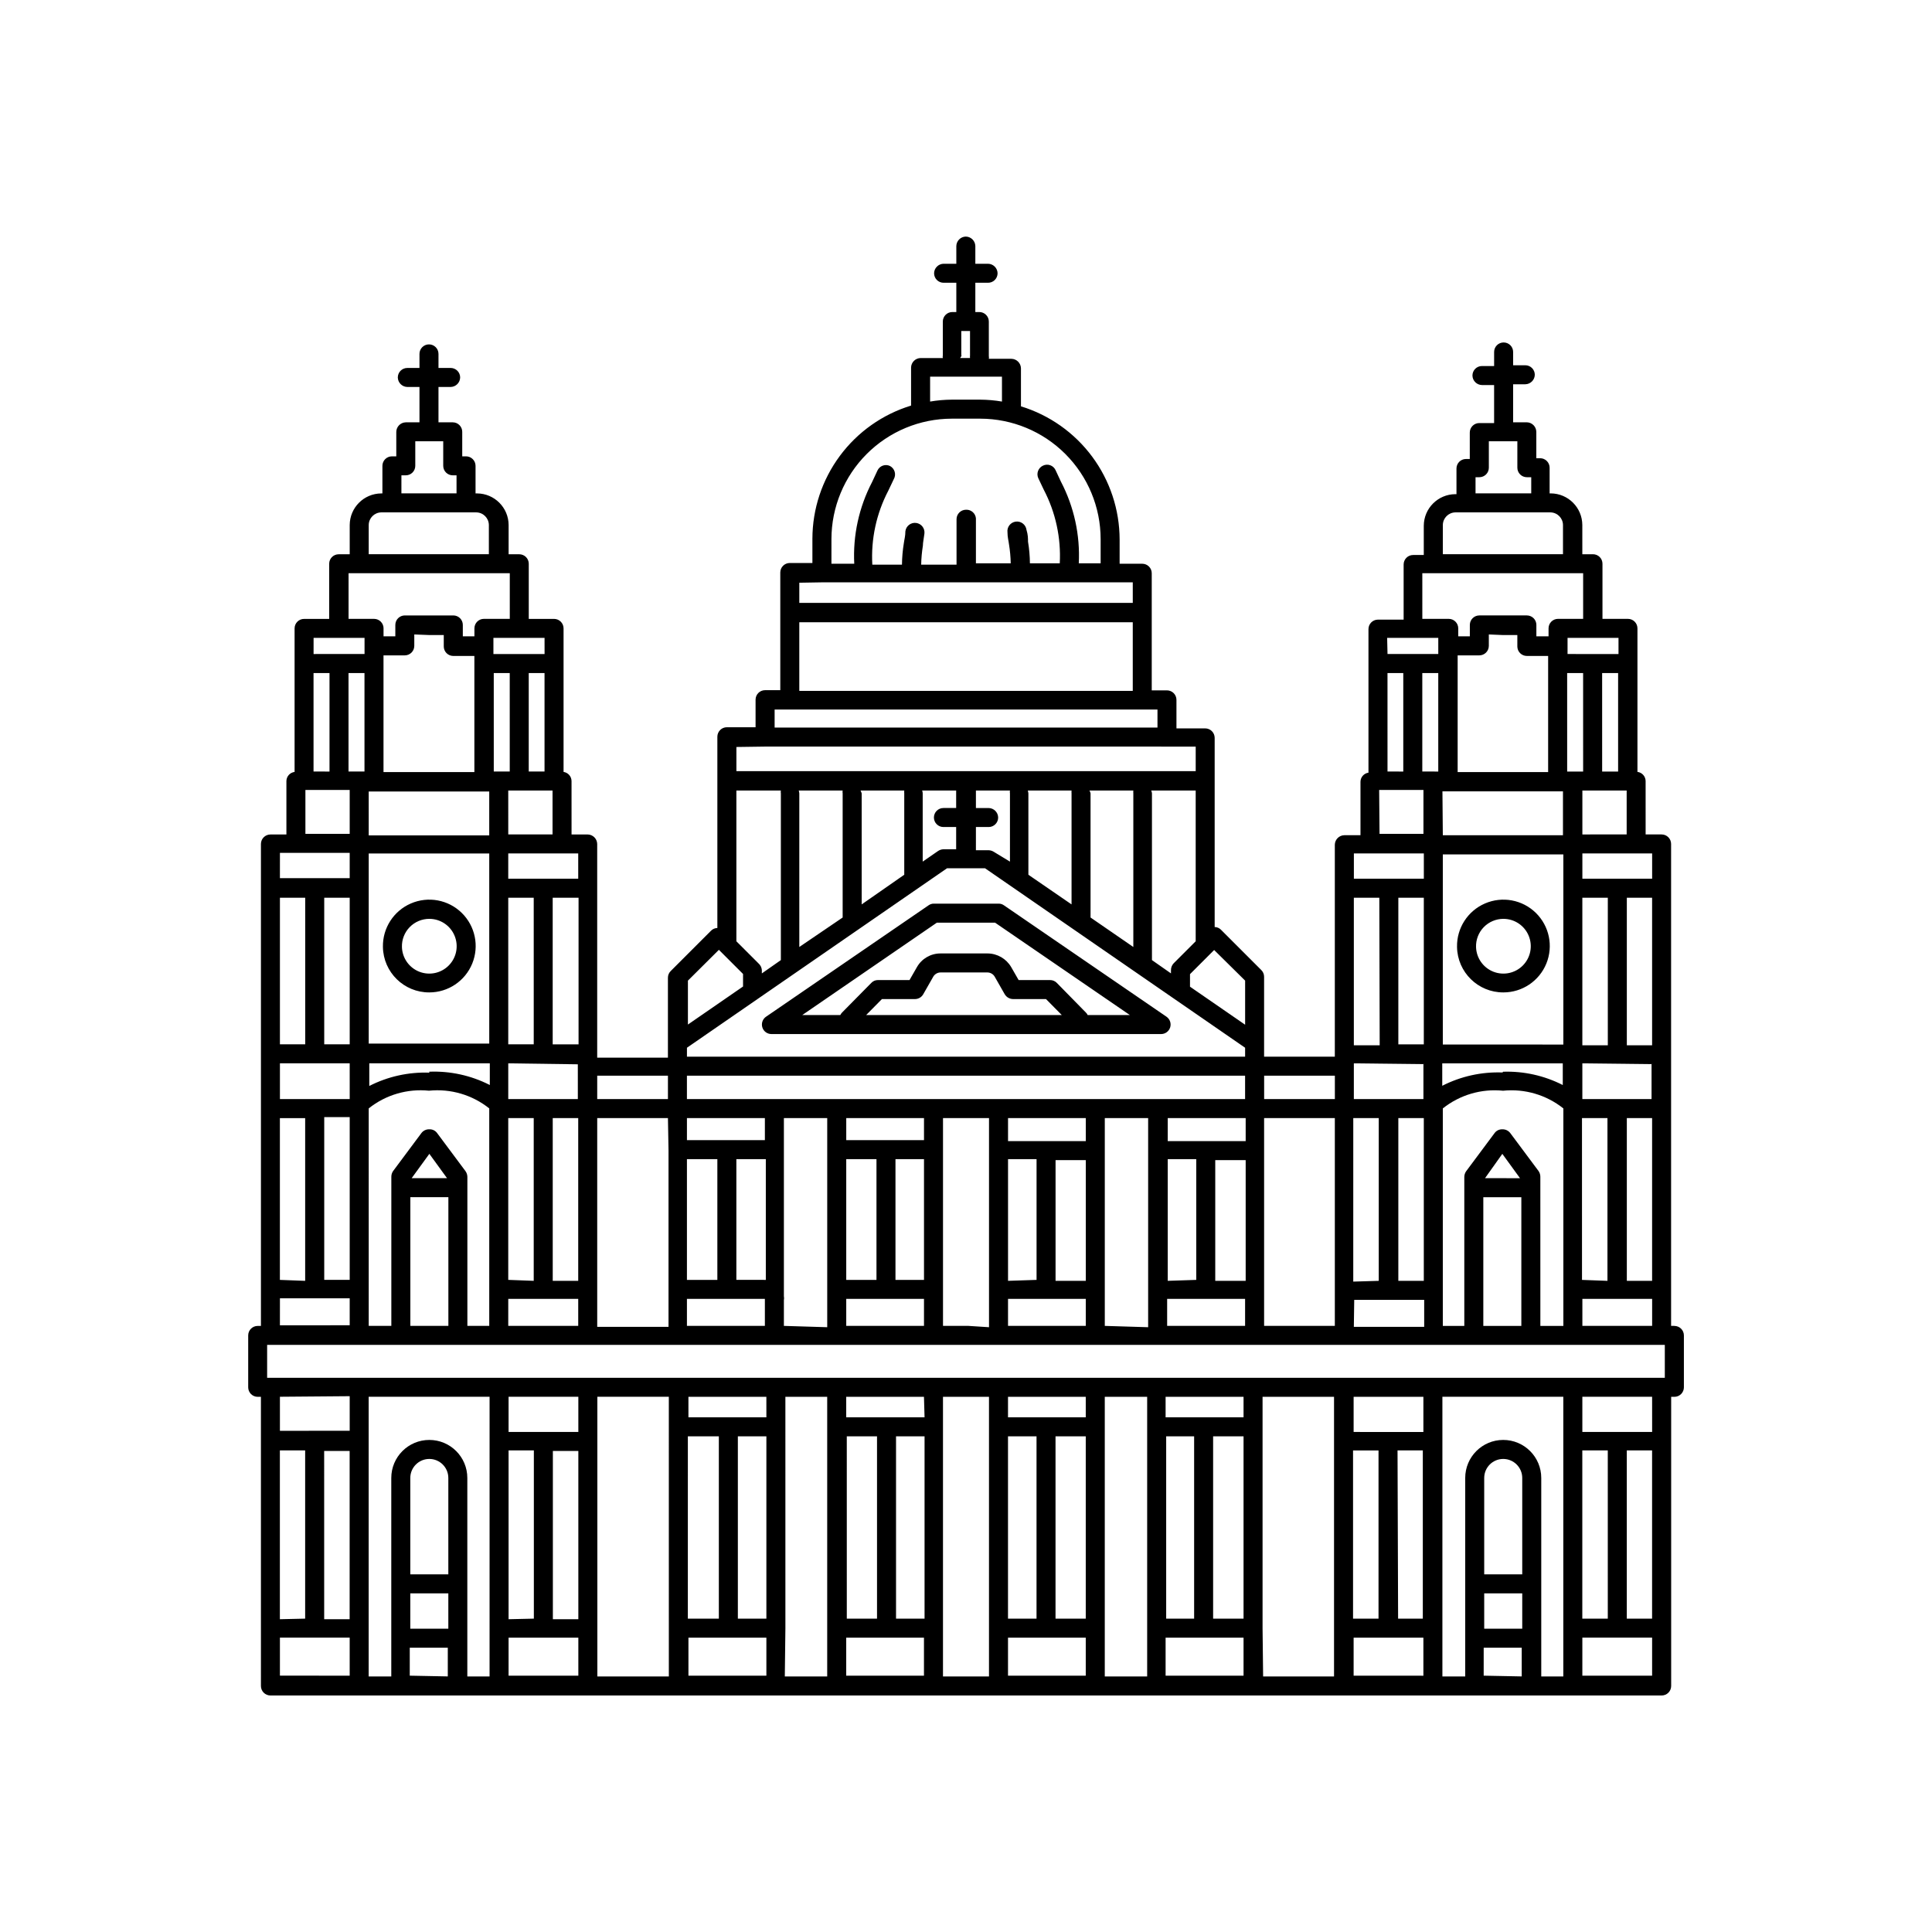 <?xml version="1.0" encoding="UTF-8"?>
<!-- Uploaded to: SVG Repo, www.svgrepo.com, Generator: SVG Repo Mixer Tools -->
<svg fill="#000000" width="800px" height="800px" version="1.1" viewBox="144 144 512 512" xmlns="http://www.w3.org/2000/svg">
 <path d="m257.77 407c4.996 0 9.492-3.023 11.379-7.648 1.887-4.625 0.789-9.93-2.781-13.426-3.566-3.496-8.895-4.484-13.48-2.5-4.582 1.98-7.512 6.539-7.41 11.535 0.109 6.703 5.59 12.07 12.293 12.039zm0-19.496c2.914 0 5.547 1.746 6.68 4.434 1.137 2.688 0.551 5.789-1.484 7.879-2.031 2.09-5.117 2.762-7.836 1.703-2.715-1.062-4.535-3.644-4.613-6.559-0.055-1.961 0.684-3.856 2.051-5.262 1.367-1.402 3.242-2.195 5.203-2.195zm284.65 19.496c4.996 0 9.492-3.023 11.379-7.648 1.887-4.625 0.789-9.93-2.781-13.426-3.566-3.496-8.895-4.484-13.48-2.5-4.582 1.98-7.512 6.539-7.41 11.535 0.109 6.703 5.59 12.07 12.293 12.039zm0-19.496c2.914 0 5.547 1.746 6.68 4.434 1.137 2.688 0.551 5.789-1.484 7.879-2.031 2.09-5.117 2.762-7.836 1.703-2.715-1.062-4.535-3.644-4.613-6.559-0.055-1.961 0.684-3.856 2.051-5.262 1.367-1.402 3.242-2.195 5.203-2.195zm-90.688 30.531c1.098-0.016 2.055-0.73 2.379-1.777 0.32-1.047-0.07-2.18-0.965-2.809l-43.078-29.523c-0.41-0.297-0.902-0.457-1.41-0.453h-17.18c-0.508-0.004-1 0.156-1.41 0.453l-43.074 29.523h-0.004c-0.895 0.629-1.285 1.762-0.965 2.809 0.32 1.047 1.281 1.762 2.379 1.777zm-59.449-29.523h15.418l35.719 24.484h-11.184c-0.102-0.246-0.258-0.469-0.453-0.652l-7.707-7.859v-0.004c-0.477-0.488-1.133-0.766-1.816-0.754h-8.312l-1.965-3.426c-1.297-2.227-3.672-3.606-6.246-3.629h-12.496c-2.582-0.008-4.973 1.379-6.246 3.629l-1.965 3.426h-8.363c-0.668-0.008-1.309 0.266-1.762 0.754l-7.758 7.859-0.004 0.004c-0.176 0.195-0.332 0.414-0.453 0.652h-10.078zm7.711 24.484h-26.453l4.18-4.231h8.77c0.895-0.008 1.719-0.484 2.168-1.262l2.672-4.684h-0.004c0.402-0.676 1.129-1.098 1.914-1.109h12.496c0.77 0.031 1.473 0.445 1.863 1.109l2.672 4.684c0.469 0.777 1.309 1.254 2.215 1.262h8.715l4.18 4.231zm187.72 82.375h-0.855v-127.72c0-0.668-0.266-1.309-0.738-1.781s-1.113-0.734-1.781-0.734h-4.231l-0.004-14.16c-0.016-1.234-0.941-2.266-2.164-2.418v-38.035c0-0.668-0.266-1.309-0.738-1.781-0.473-0.473-1.113-0.738-1.781-0.738h-6.75v-14.613c0-0.668-0.266-1.309-0.738-1.781-0.473-0.469-1.113-0.734-1.781-0.734h-2.82l-0.004-7.762c-0.027-4.606-3.754-8.336-8.363-8.363h-0.301v-6.801c0-0.668-0.266-1.309-0.738-1.781-0.473-0.473-1.113-0.738-1.781-0.738h-1.008v-7c-0.027-1.383-1.137-2.492-2.519-2.519h-3.629v-10.078h3.227c1.379-0.027 2.492-1.137 2.519-2.519 0-0.668-0.266-1.309-0.738-1.781s-1.113-0.738-1.781-0.738h-3.223v-3.523c0-1.395-1.129-2.519-2.519-2.519-1.391 0-2.519 1.125-2.519 2.519v3.727h-3.227c-1.391 0-2.516 1.129-2.516 2.519 0.023 1.379 1.137 2.492 2.516 2.519h3.223v10.078l-3.926-0.004c-1.391 0-2.519 1.129-2.519 2.519v7.004h-1.008c-1.391 0-2.519 1.129-2.519 2.519v6.801h-0.301c-4.609 0.027-8.336 3.754-8.363 8.363v7.758h-2.82c-1.395 0-2.519 1.129-2.519 2.519v14.609h-6.801c-1.395 0-2.519 1.129-2.519 2.519v38.039c-1.207 0.172-2.106 1.199-2.117 2.418v14.156h-4.281c-1.383 0.027-2.492 1.141-2.519 2.519v56.176h-18.742v-21.16c0.008-0.684-0.266-1.34-0.758-1.816l-10.68-10.68c-0.438-0.445-1.035-0.699-1.66-0.703v-50.129c0-0.668-0.266-1.309-0.738-1.781-0.473-0.473-1.113-0.738-1.781-0.738h-7.609v-7.559c0-0.668-0.266-1.309-0.738-1.781s-1.113-0.738-1.781-0.738h-4.031v-31.035c0-0.668-0.262-1.309-0.734-1.781s-1.113-0.738-1.781-0.738h-5.996v-6.445c-0.02-7.902-2.57-15.59-7.273-21.934-4.707-6.348-11.32-11.02-18.875-13.336v-10.078 0.004c-0.027-1.379-1.141-2.492-2.519-2.519h-5.996c0.055-0.234 0.055-0.473 0-0.707v-9.168c0-0.668-0.266-1.309-0.738-1.781-0.469-0.473-1.113-0.738-1.781-0.738h-1.059l0.004-7.758h3.375c0.668 0 1.309-0.266 1.781-0.738s0.738-1.113 0.738-1.781c-0.027-1.379-1.141-2.492-2.519-2.519h-3.375v-4.684c-0.027-1.383-1.141-2.492-2.519-2.519-1.383 0.027-2.492 1.137-2.519 2.519v4.684h-3.375c-1.383 0.027-2.492 1.141-2.519 2.519 0 0.668 0.266 1.309 0.738 1.781 0.473 0.473 1.113 0.738 1.781 0.738h3.375v7.758h-1.059c-1.391 0-2.519 1.129-2.519 2.519v8.969c-0.051 0.23-0.051 0.473 0 0.703h-5.894c-1.379 0.027-2.492 1.141-2.519 2.519v10.078c-7.555 2.312-14.168 6.984-18.871 13.332-4.707 6.348-7.258 14.031-7.277 21.934v6.449h-5.992c-1.395 0-2.519 1.129-2.519 2.519v31.188h-4.031v-0.004c-1.391 0-2.519 1.129-2.519 2.519v7.305h-7.606c-1.395 0-2.519 1.129-2.519 2.519v50.684c-0.625 0.008-1.227 0.262-1.664 0.707l-10.68 10.68c-0.492 0.473-0.766 1.129-0.758 1.812v21.16h-18.742v-56.629c-0.023-1.379-1.137-2.492-2.516-2.516h-4.281l-0.004-14.16c-0.012-1.215-0.91-2.242-2.113-2.418v-38.035c0-0.668-0.266-1.309-0.738-1.781-0.473-0.473-1.113-0.738-1.781-0.738h-6.703v-14.613c0-0.668-0.266-1.309-0.738-1.781-0.473-0.469-1.113-0.734-1.781-0.734h-2.82v-7.762c-0.027-4.606-3.754-8.336-8.363-8.363h-0.402v-7.305c0-0.668-0.266-1.309-0.738-1.781-0.473-0.473-1.113-0.738-1.781-0.738h-1.008v-6.496c0-0.668-0.266-1.309-0.738-1.781-0.473-0.473-1.113-0.738-1.781-0.738h-3.777v-9.371h3.223c1.383-0.027 2.492-1.141 2.519-2.519 0-0.668-0.266-1.309-0.738-1.781-0.473-0.473-1.113-0.738-1.781-0.738h-3.223v-3.727c0-1.395-1.129-2.519-2.519-2.519s-2.519 1.125-2.519 2.519v3.727h-3.223c-1.391 0-2.519 1.129-2.519 2.519 0.027 1.379 1.141 2.492 2.519 2.519h3.223v9.371h-3.629 0.004c-1.383 0.027-2.492 1.137-2.519 2.519v6.5l-1.16-0.004c-1.391 0-2.519 1.129-2.519 2.519v7.305h-0.301c-4.609 0.027-8.336 3.758-8.363 8.363v7.758l-2.922 0.004c-1.391 0-2.519 1.125-2.519 2.516v14.609l-6.652 0.004c-1.391 0-2.516 1.125-2.516 2.519v38.039-0.004c-1.227 0.152-2.152 1.184-2.168 2.418v14.156h-4.231v0.004c-1.395 0-2.519 1.125-2.519 2.516v127.72h-0.859c-1.391 0-2.516 1.125-2.516 2.519v13.754c0 0.668 0.266 1.309 0.734 1.781 0.473 0.469 1.113 0.734 1.781 0.734h0.855l0.004 76.633c0 0.668 0.266 1.309 0.738 1.781 0.473 0.469 1.113 0.734 1.781 0.734h368.69c0.668 0 1.309-0.266 1.781-0.734 0.473-0.473 0.738-1.113 0.738-1.781v-76.633h0.855c0.668 0 1.309-0.266 1.781-0.734 0.473-0.473 0.738-1.113 0.738-1.781v-13.754c0-0.672-0.266-1.312-0.738-1.781-0.473-0.473-1.113-0.738-1.781-0.738zm-5.894 33v44.586h-6.703v-44.586zm-11.738 44.586h-6.754v-44.586h6.75zm-11.789-47.008v62.324h-5.844v-52.598c0-5.566-4.512-10.078-10.078-10.078s-10.074 4.512-10.074 10.078v52.598h-6.047v-74.113h32.043zm-10.883 35.266h-10.078v-25.539c0-2.785 2.258-5.039 5.039-5.039s5.039 2.254 5.039 5.039zm-10.078 5.039h10.078v9.371h-10.078zm-274.52-5.035h-10.078v-25.543c0-2.785 2.258-5.039 5.039-5.039s5.039 2.254 5.039 5.039zm-10.078 5.039h10.078v9.371h-10.078zm15.113 11.891v-42.473c0-5.566-4.508-10.078-10.074-10.078-5.566 0-10.078 4.512-10.078 10.078v52.598h-5.992v-74.113h32.043l-0.004 74.113h-5.894zm-49.676-5.039v-44.738h6.699v44.586zm11.738-44.586h6.75v44.586h-6.746zm48.871 44.586v-44.738h6.699v44.586zm11.738-44.586h6.75v44.586h-6.75zm6.75-5.039-18.488-0.004v-9.32h18.488zm-18.488 54.512h18.488v10.078l-18.488-0.004zm23.527-2.519v-61.316h18.941l0.004 74.113h-18.945zm23.98-2.519 0.004-48.316h8.211v48.316zm13.254-48.316h7.559v48.316h-7.559zm7.559-5.039h-20.656l-0.004-5.441h20.656zm-20.656 58.391h20.656v10.078h-20.656zm25.695-2.519-0.004-61.312h11.082v74.113h-11.234zm16.273-2.519-0.004-48.312h8.012v48.316zm13.047-48.316h7.559v48.316h-7.559zm7.559-5.039-20.762 0.004v-5.441h20.605zm-20.762 58.398h20.605v10.078l-20.605-0.004zm25.645-2.519v-61.316h12.191v74.113h-12.191zm17.23-2.519v-48.316h7.559v48.316zm12.594-48.316h8.012v48.316h-8.012zm8.012-5.039h-20.605v-5.441h20.605zm-20.605 58.395h20.605v10.078l-20.605-0.004zm25.645-2.519v-61.316h11.234v74.113h-11.234zm16.273-2.519v-48.316h7.406v48.316zm12.441-48.316h8.062v48.316h-8.062zm8.062-5.039h-20.656v-5.441h20.656zm-20.656 58.391h20.656v10.078h-20.656zm25.695-2.519v-61.312h18.941v74.113h-18.793zm23.98-2.519v-44.582h6.75v44.586zm11.789-44.586h6.699v44.586l-6.547 0.004zm6.852-7.453v2.57l-18.488-0.004v-9.32h18.488zm-18.488 57.082h18.488v10.078l-18.488-0.004zm21.008-68.871h-308.94v-8.719h370.4v8.715zm-305.56-25.949v-42.871h6.699v43.125zm8.918-134.72v-26.094h4.231v26.098zm9.27-26.098h4.231v26.098h-4.231zm21.312-10.078h3.93v3.027c0 0.668 0.266 1.309 0.738 1.781s1.113 0.738 1.781 0.738h5.594v30.781h-24.082v-30.934h5.644-0.004c0.668 0 1.309-0.266 1.781-0.738 0.473-0.473 0.738-1.113 0.738-1.781v-3.023zm30.633 10.078v26.098h-4.184v-26.094zm-9.219 26.098h-4.231l-0.004-26.094h4.234zm18.238 33.453v38.844h-6.856v-38.844zm102.68 47.156h73.957v6.199h-147.92v-6.199zm121.32-47.156v38.844h-6.75v-38.844zm-9.621-33.453-0.004-26.094h4.184v26.098zm9.219-26.094h4.231v26.098l-4.231-0.004zm21.312-10.078h3.875v3.023c0 0.668 0.266 1.309 0.738 1.781s1.113 0.738 1.781 0.738h5.644v30.781h-23.98v-30.934h5.742c0.668 0 1.309-0.266 1.781-0.738s0.738-1.113 0.738-1.781v-3.023zm30.582 10.078v26.098h-4.231l-0.004-26.098zm-9.27 26.098h-4.231l-0.004-26.098h4.231zm-0.301 134.72-0.004-42.875h6.75v43.125zm-11.035 12.191-0.004-39.5c0.004-0.539-0.152-1.066-0.453-1.512l-7.508-10.078v0.004c-0.496-0.664-1.285-1.043-2.113-1.008-0.816-0.035-1.594 0.344-2.066 1.008l-7.508 10.078v-0.004c-0.316 0.441-0.492 0.969-0.504 1.512v39.5h-5.691v-57.637c4.504-3.594 10.238-5.273 15.969-4.688 5.731-0.586 11.465 1.094 15.973 4.688v57.637zm-10.078-45.594 4.684 6.449-9.27-0.004zm-5.039 11.488h10.078v34.109h-10.078zm-15.871-35.266v9.266h-18.438v-9.473zm5.039-72.297h31.941v11.637l-31.84-0.004zm55.418 72.297v9.266h-18.34v-9.473zm-39.5 2.215v-0.004c-5.535-0.207-11.035 1.008-15.969 3.527v-5.945h31.941v5.742c-4.891-2.492-10.332-3.707-15.82-3.523zm-39.551 55.418 0.004-43.328h6.75v43.125zm11.945-43.328h6.75v43.125h-6.75zm43.73-69.879v50.383l-31.941-0.004v-50.383zm-55.418 118.04h18.539v7.152h-18.641zm72.242-48.164h6.699v43.125h-6.699zm6.699-19.297h-6.699v-39.098h6.699zm-11.738 0h-6.75v-39.098h6.75zm-60.457 0h-6.848v-39.098h6.75zm-11.887 74.363h-18.742v-55.066h18.742zm-44.438 0v-7.156h20.656v7.152zm-16.523 0v-55.066h11.488v55.418zm-25.645 0v-7.156h20.605v7.152zm-10.48 0h-6.75v-55.066h12.191v55.418zm-32.395 0v-7.156h20.605v7.152zm-16.523 0v-6.805c0.07-0.348 0.07-0.707 0-1.055v-47.207h11.484v55.418zm-25.695 0v-7.156h20.656v7.152zm0-12.191v-31.992h8.062v31.992zm13.098-31.992h7.809v31.992l-7.809-0.004zm7.559-5.039h-20.656v-5.844h20.656zm21.562 37.031v-31.992h8.012v31.992zm13.047-31.992h7.559v31.992h-7.559zm7.559-10.883v5.844h-20.605v-5.844zm42.875 0v6.098l-20.605-0.004v-6.094zm-20.605 43.125v-32.242h7.559v31.992zm12.594-31.992h8.012v31.992h-8.012zm50.383-11.133v6.098h-20.656v-6.098zm-20.656 43.125v-32.242h7.559v31.992zm12.594-31.992h8.062v31.992h-8.062zm-144.89-2.519v46.703h-18.895v-55.316h18.742zm-63.328-20.656c-5.539-0.207-11.035 1.008-15.973 3.527v-5.996h31.941v5.742c-4.981-2.543-10.531-3.758-16.121-3.523zm-39.652 7.004v-9.473h18.488l0.004 9.473zm23.527-81.516h31.941v11.637h-31.938zm55.418 72.297 0.004 9.219h-18.441v-9.473zm-18.438 57.129v-42.871h6.75v43.125zm11.789-42.871h6.754v43.125h-6.754zm-16.824-70.133v50.383h-31.941v-50.383zm5.039 118.04h18.539v7.152l-18.543 0.004zm6.75-67.461h-6.754v-38.844h6.75zm-48.77 0h-6.75v-38.844h6.75zm-11.789 0h-6.703v-38.844h6.699zm5.039 19.297h6.75v43.125h-6.75zm11.789-2.316c4.504-3.594 10.238-5.273 15.969-4.688 5.731-0.586 11.465 1.094 15.973 4.688v57.637h-5.797v-39.5c-0.012-0.543-0.188-1.07-0.504-1.512l-7.508-10.078 0.004 0.004c-0.477-0.664-1.254-1.043-2.066-1.008-0.828-0.035-1.621 0.344-2.117 1.008l-7.508 10.078v-0.004c-0.297 0.445-0.457 0.973-0.453 1.512v39.5h-5.992zm16.07 12.043 4.684 6.449-9.371-0.004zm-5.039 11.488h10.078v34.109h-10.078zm310.6 34.109v-7.16h18.488v7.152zm18.488-118.5-18.488-0.004v-6.703h18.488zm-18.488-11.738v-11.645h11.738v11.637zm9.574-47.812-13.504-0.004v-4.281h13.504zm-37.887-46.855 1.008-0.004c0.668 0 1.309-0.266 1.781-0.738 0.473-0.473 0.738-1.113 0.738-1.781v-7.004h7.555v7.004c0 0.668 0.266 1.309 0.738 1.781 0.473 0.473 1.113 0.738 1.781 0.738h1.16v4.281h-14.762zm-8.664 12.641c0.027-1.824 1.5-3.297 3.324-3.324h25.191c1.824 0.027 3.297 1.5 3.324 3.324v7.758l-31.84 0.004zm-5.441 12.797h42.621v12.09l-6.648 0.004c-1.395 0-2.519 1.125-2.519 2.519v2.117l-3.227-0.004v-3.023c0-0.668-0.266-1.309-0.738-1.781-0.473-0.469-1.113-0.734-1.781-0.734h-12.594c-1.391 0-2.519 1.125-2.519 2.516v3.023h-3.074v-2.117 0.004c0-0.668-0.266-1.309-0.738-1.781-0.473-0.473-1.113-0.738-1.781-0.738h-7zm-9.32 17.129h13.551v4.281l-13.453 0.004zm-2.117 40.305h11.738v11.637l-11.637 0.004zm-6.699 16.828h18.539v6.699l-18.539 0.004zm-5.039 58.895v6.199h-18.742v-6.199zm-23.781-25.191v11.688l-14.609-10.078v-3.324l6.398-6.398zm-128.98-4.586-5.844-5.84v-39.953h11.789c-0.047 0.25-0.047 0.508 0 0.758v44.184l-5.039 3.527v-0.855l0.004-0.004c-0.047-0.699-0.375-1.355-0.906-1.812zm10.68-45.797h11.637l0.004 0.004c-0.047 0.25-0.047 0.508 0 0.758v32.898l-11.488 7.809v-40.707c-0.023-0.258-0.074-0.512-0.148-0.758zm16.375 0h11.586l0.004 0.004c-0.023 0.254-0.023 0.504 0 0.758v21.562l-11.285 7.859v-29.422c-0.074-0.262-0.176-0.516-0.305-0.758zm16.324 0h9.02v4.637h-3.375v0.004c-1.391 0-2.519 1.125-2.519 2.519 0 0.668 0.266 1.309 0.738 1.781s1.113 0.738 1.781 0.738h3.375v5.894h-3.375c-0.504 0.02-0.992 0.176-1.41 0.453l-4.082 2.82v-18.086c0-0.262-0.051-0.516-0.152-0.758zm14.258 9.672h3.375v0.008c0.668 0 1.309-0.266 1.781-0.738 0.473-0.473 0.738-1.113 0.738-1.781-0.027-1.383-1.137-2.492-2.519-2.519h-3.375v-4.637h9.02c-0.047 0.25-0.047 0.508 0 0.758v18.086l-4.231-2.57c-0.422-0.277-0.91-0.434-1.414-0.453h-3.375zm13.754-9.672h11.586l0.004 0.004c-0.023 0.254-0.023 0.504 0 0.758v29.422l-11.438-7.859v-21.562c-0.027-0.258-0.078-0.512-0.152-0.758zm16.324 0 11.637 0.004c-0.023 0.254-0.023 0.504 0 0.758v40.707l-11.336-7.809v-32.898c-0.047-0.27-0.148-0.527-0.301-0.758zm16.375 0h11.789v39.957l-5.844 5.844c-0.461 0.492-0.715 1.141-0.707 1.812v0.855l-5.039-3.527v-44.18c-0.016-0.266-0.086-0.52-0.199-0.758zm-49.07-26.395h-44.188v-18.188h88.371v18.188zm-1.258-88.922-0.004-6.449h2.316v6.449c-0.027 0.234-0.027 0.469 0 0.703h-2.621 0.004c0.164-0.215 0.301-0.453 0.402-0.703zm-8.266 5.641h19.043v6.602c-1.898-0.324-3.816-0.492-5.742-0.504h-7.559c-1.922 0.012-3.844 0.18-5.742 0.504zm-26.148 43.023v0.004c0.016-8.453 3.379-16.559 9.355-22.535 5.977-5.981 14.082-9.344 22.535-9.355h7.559c8.453 0.012 16.559 3.375 22.535 9.355 5.977 5.977 9.344 14.082 9.355 22.535v6.449h-5.793c0.383-7.516-1.254-14.996-4.738-21.664l-1.41-3.023c-0.273-0.609-0.781-1.078-1.406-1.309-0.625-0.227-1.316-0.191-1.918 0.098-1.262 0.574-1.828 2.059-1.258 3.328l1.461 3.074v-0.004c3.133 6.004 4.594 12.738 4.231 19.5h-7.91c-0.016-1.926-0.184-3.848-0.504-5.746 0-0.855 0-1.812-0.402-3.125v0.004c-0.18-1.391-1.457-2.375-2.848-2.191-1.391 0.18-2.371 1.453-2.191 2.844 0 1.309 0.301 2.316 0.402 3.176 0.27 1.668 0.422 3.352 0.457 5.039h-9.223v-11.941c-0.133-1.332-1.281-2.328-2.617-2.266-1.395 0-2.519 1.125-2.519 2.516v12.043h-9.371c0.031-1.688 0.184-3.371 0.453-5.039 0-0.855 0.25-1.863 0.402-3.176v0.004c0.18-1.395-0.801-2.668-2.191-2.848-1.391-0.18-2.664 0.801-2.848 2.191 0 1.309-0.301 2.266-0.402 3.125-0.316 1.898-0.484 3.816-0.504 5.742h-7.859c-0.383-6.797 1.082-13.566 4.234-19.598l1.461-3.074c0.336-0.594 0.422-1.297 0.23-1.953-0.191-0.652-0.637-1.203-1.238-1.523-0.602-0.289-1.293-0.324-1.918-0.098-0.629 0.23-1.137 0.699-1.41 1.309l-1.41 3.023c-3.481 6.668-5.117 14.148-4.734 21.66h-6.047zm-2.519 11.488h82.375v5.441h-88.371v-5.34zm-8.516 33.703 97.438 0.004v4.785h-101.46v-4.785zm-6.551 9.824 114.12 0.004v6.5h-121.72v-6.398zm-12.238 53.859 6.398 6.398v3.324l-14.609 10.078v-11.637zm-8.465 25.949 68.922-47.562h10.074l68.922 47.562v2.367h-147.92zm-5.039 7.406v6.195h-18.742v-6.199zm-23.777-52.195h-18.543v-6.703h18.543zm-18.539-11.738-0.004-11.641h11.738v11.637zm9.621-47.812h-13.555v-4.281h13.551zm-37.938-47.359h1.16c0.668 0 1.309-0.266 1.781-0.738 0.473-0.473 0.734-1.113 0.734-1.781v-6.5h7.406v6.5c0 0.668 0.266 1.309 0.738 1.781 0.473 0.473 1.113 0.738 1.781 0.738h1.008v4.785h-14.609zm-8.664 13.148c0.027-1.824 1.5-3.297 3.324-3.324h25.191c1.824 0.027 3.297 1.5 3.324 3.324v7.758l-31.84 0.004zm-5.34 12.797h42.723v12.09l-6.856 0.004c-1.391 0-2.516 1.125-2.516 2.519v2.117h-3.074v-3.027c0-0.668-0.266-1.309-0.738-1.781-0.473-0.469-1.113-0.734-1.781-0.734h-12.848c-1.391 0-2.519 1.125-2.519 2.516v3.023h-3.125v-2.117l0.004 0.004c0-0.668-0.266-1.309-0.738-1.781-0.473-0.473-1.113-0.738-1.781-0.738h-6.754zm-9.27 17.129h13.504v4.281l-13.508 0.004zm-2.168 40.305h11.738v11.637l-11.738 0.004zm-6.75 16.676h18.488v6.699l-18.492 0.004zm0 118.04h18.488v7.152l-18.492 0.004zm18.488 25.945v9.168l-18.492 0.004v-9.02zm-18.492 63.988h18.488v10.078l-18.488-0.004zm34.41 10.078v-7.41h10.078v7.609zm284.6 0 0.004-7.41h10.078v7.609zm26.148 0v-10.078h18.488v10.078zm18.492-67.16v2.57l-18.492-0.004v-9.32h18.488z"/>
</svg>